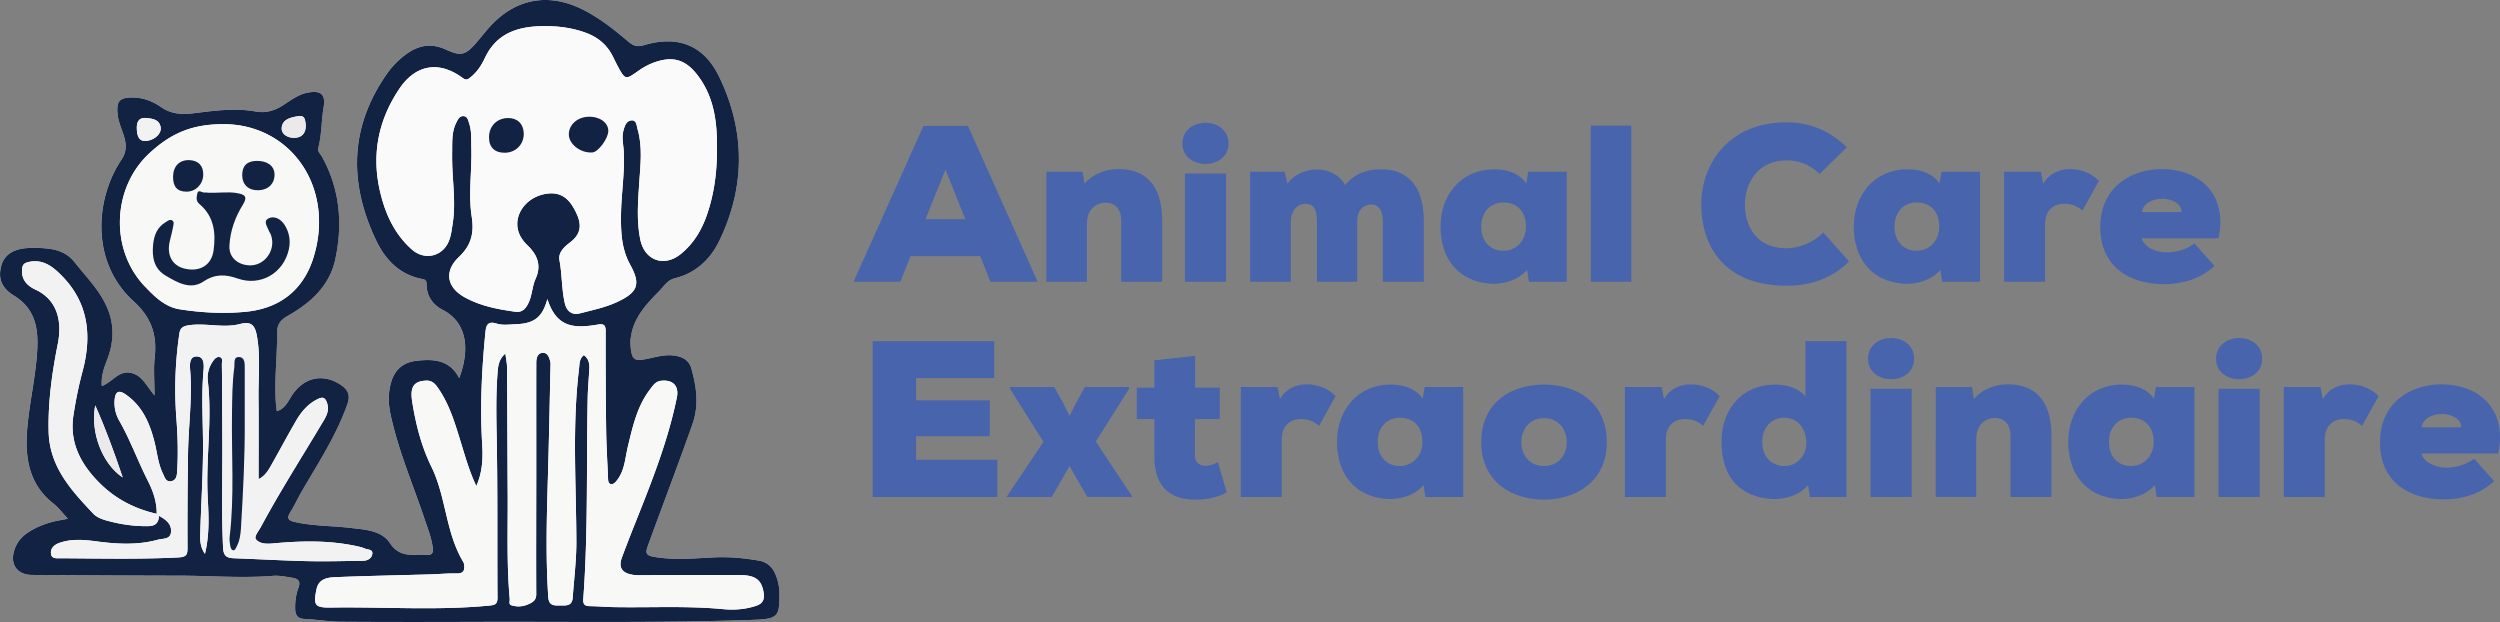 <svg xmlns="http://www.w3.org/2000/svg" xmlns:xlink="http://www.w3.org/1999/xlink" id="Layer_1" x="0" y="0" version="1.1" viewBox="0 0 240.587 59.856" xml:space="preserve"><rect x="0" y="0" width="240.587" height="59.856" fill="#808080" stroke="none"/><style>.st1{fill:#122242}.st3{fill:#f8f8f7}.st4{fill:#f3f2f2}.st5{fill:#ebe9e9}.st6{fill:#4864ad}</style><g><g><path fill="#fdfdfd" d="M9.794 37.148c-.069-.985.223-1.776.523-2.564.602-1.582.697-3.169.073-4.771-.693-1.777-2.042-3.084-3.185-4.546-.718-.918-1.632-1.243-2.688-1.353a11.908 11.908 0 00-1.86-.043c-1.373.075-2.237.658-2.521 1.639-.345 1.193-.061 2.165 1.187 2.926 2.037 1.243 2.373 3.105 2.258 5.235-.138 2.549-.75 5.035-.964 7.574-.235 2.79.139 5.343 2.528 7.222.496.39.883.918 1.386 1.453-.66.133-1.17.201-1.659.343a8.69 8.69 0 00-1.453.56c-.825.416-1.569.933-1.944 1.842-.623 1.512.061 2.654 1.633 2.664 4.709.031 9.418.062 14.128.068 3.003.004 6.005.261 9.011.02.607-.049 1.236.079 1.846.176.538.086.881.286.618.982-.227.601-.316 1.257-.311 1.923.004.655.182 1.032.921 1.067 1.173.055 2.343.258 3.515.267 4.381.034 8.762.025 13.142.011 8.796-.028 17.593.115 26.387-.188 2.517-.087 2.698-.252 2.622-2.793-.017-.562-.158-1.088-.374-1.605-.301-.722-.823-1.173-1.584-1.305-1.449-.251-2.904-.384-4.384-.309-1.921.098-3.845.281-5.769-.066-.706-.127-.784-.366-.543-1.027 1.421-3.913 2.915-7.799 4.297-11.728.656-1.865.388-3.577-.099-5.348-.179-.651-.62-1.018-1.293-1.188-.969-.245-1.875.015-2.798.213-1.452.313-1.658.168-1.772-1.324-.027-.351.028-.716.098-1.064.347-1.725 1.52-2.926 2.684-4.116.442-.451.76-1.035 1.48-1.213 2.004-.496 3.422-1.817 4.285-3.606 2.521-5.226 2.508-10.538.008-15.748-1.482-3.089-3.975-4.058-7.263-3.081-.641.19-1.02.064-1.481-.327C59.084 2.838 57.657 1.699 56 .883 52.773-.706 49.636-.143 47.2 2.5c-.465.504-.885 1.049-1.331 1.57-1.045 1.22-1.496 1.381-2.943.709-1.49-.692-2.771-.406-3.996.553a8.123 8.123 0 00-1.637 1.681c-3.666 5.166-3.754 10.598-1.074 16.172.894 1.86 2.28 3.269 4.428 3.665.362.067.398.239.4.525.005 1.134.609 1.952 1.548 2.44 2.59 1.346 2.505 4.189 1.588 6.574-.917-1.792-2.503-1.857-4.143-1.665-1.202.141-2.032.812-2.39 2.009-.308 1.029-.298 2.077-.079 3.103.747 3.511 2.178 6.804 3.31 10.192.299.894.656 1.765.764 2.718.055.485-.098.674-.552.645-1.273-.082-2.588.37-3.574-1.127-.807-1.226-2.405-1.297-3.809-1.462-1.781-.21-3.587-.171-5.352-.572-.669-.152-.776-.376-.417-.954.412-.663.734-1.381 1.128-2.055 1.576-2.699 3.288-5.319 4.345-8.298.317-.895.088-1.409-.623-1.884-1.676-1.121-3.498-.75-4.651.935-.403.588-.663 1.333-1.504 1.599-.035-.289-.071-.513-.088-.738-.169-2.257.134-4.506.114-6.759-.007-.83.287-1.261.999-1.664 2.192-1.238 4.043-2.877 4.596-5.446.733-3.407.458-6.745-1.265-9.869-.152-.276-.461-.509-.365-.875.335-1.271.288-2.591.508-3.876.215-1.25-.226-1.661-1.489-1.439-.933.164-1.661.736-2.424 1.228-.803.519-1.659.77-2.603.599-1.964-.356-3.912-.096-5.855.149-1.161.146-2.223.148-3.258-.572-.823-.572-1.786-.947-2.839-.928-1.156.021-1.446.342-1.369 1.475.05.729.339 1.386.568 2.063.28.826.377 1.609-.169 2.421-2.555 3.799-2.987 9.883 1.13 13.623 1.707 1.551 2.299 3.214 2.06 5.397-.124 1.136-.022 2.296-.022 3.695-.809-.957-1.196-1.942-2.277-2.174-1.178-.253-1.738.882-2.794 1.265z"/><path d="M9.794 37.148c1.055-.383 1.616-1.519 2.798-1.265 1.082.232 1.468 1.217 2.277 2.174 0-1.399-.103-2.56.022-3.695.239-2.183-.353-3.845-2.06-5.397-4.116-3.74-3.684-9.824-1.13-13.623.546-.812.449-1.596.169-2.421-.23-.677-.519-1.334-.568-2.063-.077-1.134.212-1.454 1.369-1.475 1.053-.019 2.016.356 2.839.928 1.035.719 2.097.718 3.258.572 1.943-.245 3.891-.505 5.855-.149.944.171 1.8-.081 2.603-.599.762-.492 1.49-1.064 2.424-1.228 1.263-.222 1.703.19 1.489 1.439-.221 1.286-.173 2.605-.508 3.876-.097.366.213.599.365.875 1.723 3.124 1.998 6.462 1.265 9.869-.553 2.569-2.404 4.208-4.596 5.446-.712.402-1.006.834-.999 1.664.02 2.253-.284 4.502-.114 6.759.017.225.053.449.088.738.84-.267 1.101-1.012 1.504-1.599 1.153-1.685 2.975-2.056 4.651-.935.71.475.94.989.623 1.884-1.056 2.979-2.769 5.599-4.345 8.298-.394.675-.716 1.393-1.128 2.055-.359.577-.252.801.417.954 1.765.402 3.57.362 5.352.572 1.403.165 3.002.237 3.809 1.462.986 1.498 2.301 1.045 3.574 1.127.454.029.607-.16.552-.645-.108-.953-.465-1.824-.764-2.718-1.132-3.388-2.563-6.681-3.31-10.192-.218-1.026-.229-2.074.079-3.103.358-1.197 1.188-1.869 2.39-2.009 1.64-.192 3.226-.127 4.143 1.665.917-2.385 1.002-5.228-1.588-6.574-.939-.488-1.542-1.305-1.548-2.44-.001-.286-.038-.458-.4-.525-2.148-.396-3.534-1.805-4.428-3.665-2.679-5.574-2.591-11.005 1.074-16.172a8.123 8.123 0 011.637-1.681c1.225-.958 2.506-1.244 3.996-.553 1.447.672 1.898.511 2.943-.709.446-.521.866-1.066 1.331-1.57 2.436-2.643 5.572-3.206 8.8-1.617 1.657.816 3.084 1.955 4.479 3.137.46.39.84.517 1.481.327 3.288-.977 5.781-.007 7.263 3.081 2.501 5.21 2.513 10.522-.008 15.748-.863 1.789-2.281 3.11-4.285 3.606-.719.178-1.038.762-1.48 1.213-1.164 1.19-2.337 2.392-2.684 4.116-.07.348-.125.714-.098 1.064.115 1.492.32 1.637 1.772 1.324.923-.199 1.829-.458 2.798-.213.673.17 1.113.537 1.293 1.188.487 1.77.755 3.483.099 5.348-1.382 3.928-2.876 7.815-4.297 11.728-.24.662-.163.9.543 1.027 1.923.347 3.848.164 5.769.066 1.48-.075 2.935.058 4.384.309.761.132 1.283.583 1.584 1.305.216.517.357 1.044.374 1.605.076 2.541-.106 2.706-2.622 2.793-8.794.303-17.591.159-26.387.188-4.381.014-8.762.022-13.142-.011-1.172-.009-2.341-.212-3.515-.267-.739-.035-.917-.412-.921-1.067-.004-.666.085-1.322.311-1.923.263-.696-.081-.896-.618-.982-.61-.097-1.239-.225-1.846-.176-3.006.241-6.008-.016-9.011-.02-4.709-.006-9.419-.038-14.128-.068-1.572-.01-2.256-1.152-1.633-2.664.375-.909 1.119-1.427 1.944-1.842a8.555 8.555 0 011.454-.558c.489-.143.999-.211 1.659-.343-.503-.535-.89-1.063-1.386-1.453-2.389-1.878-2.762-4.431-2.528-7.222.213-2.539.825-5.025.964-7.574.115-2.13-.222-3.992-2.258-5.235C.08 27.676-.204 26.704.141 25.512c.284-.982 1.147-1.565 2.521-1.639a11.787 11.787 0 011.86.043c1.056.11 1.97.435 2.688 1.353 1.144 1.463 2.492 2.77 3.185 4.546.625 1.602.529 3.189-.073 4.771-.305.787-.597 1.577-.528 2.562zm33.717-21.892c0-.196-.003-.393.001-.589.019-.975-.066-1.964.401-2.876.149-.292.296-.63.677-.619.41.012.451.385.557.696.258.763.185 1.55.212 2.33.075 2.221-.311 4.461.037 6.658.25 1.58-.055 2.76-1.225 3.867-1.457 1.379-1.191 2.934.574 3.903 1.502.824 3.164 1.142 4.843 1.374.677.094 1.002-.298 1.268-.837.365-.741.347-1.598.681-2.326.61-1.329.14-2.36-.79-3.242-1.959-1.857-.669-4.296 1.379-4.852 1.34-.364 2.339-.022 3.058 1.233.701 1.225 1.024 2.346-.337 3.363-.562.42-1.144.981-1.01 1.687.261 1.381.202 2.794.517 4.159.171.743.673 1.173 1.433.976 1.222-.316 2.468-.568 3.624-1.109 1.972-.923 2.276-1.7 1.229-3.588-.847-1.527-.898-3.161-.878-4.826.025-2.025.374-4.035.265-6.066-.037-.679-.219-1.345-.024-2.041.124-.442.275-.876.723-.942.541-.079.531.501.625.823.496 1.697.284 3.428.168 5.153-.122 1.824-.27 3.651.093 5.464.409 2.041 2.291 2.725 3.909 1.412 1.249-1.014 2.036-2.354 2.545-3.864.598-1.773.874-3.62.922-5.469.07-2.747-.058-5.487-1.83-7.831-1.175-1.555-2.414-1.928-4.269-1.242a6.202 6.202 0 00-1.454.784c-1.247.889-1.269.884-2.022-.51a15.56 15.56 0 01-.393-.786c-.54-1.155-1.436-1.921-2.617-2.359-1.458-.541-2.97-.697-4.518-.639-2.304.087-4.194.828-5.234 3.079-.327.708-.769 1.363-1.403 1.862-.247.194-.395.281-.728.034-2.24-1.66-4.49-1.307-6.055.994-2.043 3.003-2.72 6.319-1.908 9.872.493 2.156 1.379 4.142 3.086 5.652 1.212 1.073 2.936.677 3.546-.8.226-.546.284-1.125.375-1.705.33-2.093-.047-4.172-.053-6.257zm5.123 18.765c.065.52.156.923.159 1.328.029 4.055.038 8.11.064 12.165.022 3.365-.11 6.734.193 10.093.02.22-.101.55.133.63a2.227 2.227 0 001.623-.073c.405-.178.802-.363.799-.971-.02-3.923-.001-7.846.001-11.769.002-3.498-.006-6.995.001-10.493.001-.434.088-.941.604-.974.507-.032.651.46.753.882.03.124.016.261.013.391-.075 3.332-.136 6.664-.231 9.995-.117 4.081-.259 8.16.016 12.241.052.778.494.814 1.04.802.568-.012 1.251.135 1.313-.762.124-1.789.355-3.579.35-5.368-.014-5.548-.414-11.099.253-16.637.058-.481.019-.982.471-1.326.446.336.554.794.526 1.302-.052.945-.141 1.888-.161 2.833-.132 6.435.054 12.876-.422 19.303-.038.511.108.71.615.718.782.012 1.564.08 2.346.094 3.495.064 6.995-.138 10.486.194 1.078.103 2.149.025 3.191-.322.59-.196.809-.565.726-1.183-.168-1.253-.744-1.759-2.239-1.768-3.009-.019-6.018.004-9.027.006-.457 0-.923.033-1.37-.042-1.046-.174-1.363-.734-.997-1.708.411-1.095.835-2.185 1.268-3.271 1.575-3.951 3.154-7.902 4.005-12.092.226-1.111-.398-1.728-1.536-1.591-.524.063-.768.464-1.038.815-1.247 1.621-1.67 3.567-2.137 5.497-.265 1.096-.299 2.27-1.02 3.221-.158.208-.375.465-.629.405-.276-.065-.255-.405-.266-.655-.065-1.533-.159-3.066-.179-4.6a591.23 591.23 0 01-.047-9.417c.002-.609-.135-.783-.774-.675-2.249.381-3.959.308-4.833-2.463-.476 1.738-1.231 2.355-3.027 2.427-.619.025-1.285.121-1.852-.059-.874-.279-1.017.175-1.081.811-.36 3.609-.534 7.218-.312 10.851.078 1.283.028 2.63-.569 3.97-.694-1.474-1.086-2.912-1.526-4.335-.556-1.8-1.095-3.609-2.209-5.175-.283-.397-.58-.664-1.117-.636-1.174.062-1.54.615-1.316 2.031.342 2.16.88 4.286 1.838 6.237 1.442 2.936 1.369 6.356 3.079 9.185a.547.547 0 01.065.184c.093.569.003.943-.727.922-.846-.024-1.694.065-2.542.089-3.037.087-6.074.144-9.109.266-.769.031-1.601.16-1.811 1.153-.331 1.562-.16 1.793 1.402 1.769 5.063-.079 10.131.301 15.191-.185.522-.05.825-.096.82-.757-.034-5.134.026-10.269-.074-15.402-.04-2.058-.078-4.109.077-6.16.05-.661.085-1.353.757-1.941zM15.083 49.448c-2.263-.514-4.115-1.532-5.656-3.123-1.72-1.776-2.752-3.818-2.36-6.354.218-1.411.496-2.82.867-4.198.992-3.69.527-6.98-2.431-9.662-.785-.712-1.636-1.148-2.753-.896-.481.108-.61.307-.63.782-.042.989.552 1.53 1.309 1.883 2.132.995 2.554 3.099 2.138 5.187-.556 2.787-.95 5.584-.888 8.445.073 3.405 2.17 5.667 4.298 7.92.42.445 1.075.614 1.673.764 1.043.26 2.101.422 3.186.438.731.01 1.395.044 1.47-.989.711.381 1.248.831 1.146 1.614-.087.668-.805.556-1.246.678-1.951.54-3.934.429-5.919.163-1.199-.16-2.413-.266-3.583.151-.48.171-.902.547-.786 1.102.096.459.605.368.968.37 3.759.023 7.517.109 11.277-.078.778-.039.886-.26.882-.945-.016-3.008.008-6.016.05-9.023.037-2.672.422-5.333.209-8.016-.038-.485-.116-1.343.596-1.357.786-.015.732.852.685 1.381-.224 2.547-.031 5.09-.047 7.634-.017 2.708-.195 5.414-.269 8.122-.016.605.013 1.241.455 1.861.445-1.86.365-3.624.269-5.381-.205-3.753.447-7.503.007-11.257a2.72 2.72 0 01.463-1.859c.167-.248.39-.52.699-.435.316.087.186.457.189.683.031 2.355.03 4.71.046 7.064.023 3.53-.097 7.059.071 10.59.042.88.427.994 1.109 1.019 2.35.085 4.698.222 7.048.275 1.763.04 3.528-.014 5.292-.035.475-.006.882-.242.916-.711.03-.404-.466-.349-.739-.472a3.448 3.448 0 00-.651-.197c-2.71-.607-5.444-.544-8.184-.287-.608.057-1.282.041-1.632-.406-.198-.253.267-.79.477-1.182 1.806-3.361 3.858-6.577 5.812-9.85.377-.632.843-1.256.553-2.088-.162-.466-.358-.622-.86-.383-.965.459-1.607 1.226-2.12 2.109-.818 1.409-1.581 2.849-2.385 4.266-.292.515-.596 1.039-1.221 1.35 0-2.681.02-5.264-.007-7.848-.021-1.956.2-3.914-.141-5.868-.169-.969-.454-1.53-1.619-1.221-1.631.432-3.315-.129-4.976.131-.552.086-.8.27-.879.8a36.707 36.707 0 00-.283 8.201c.129 1.696.176 3.397.067 5.097-.024.381-.088.826-.578.903-.52.081-.61-.374-.782-.721-.469-.949-.552-1.997-.803-3.003-.459-1.834-1.164-3.519-2.821-4.647-.687-.468-.951-.175-1.022.467-.08.724.078 1.455.434 2.074 1.056 1.84 1.77 3.839 2.725 5.725.497.979.892 2.013.885 3.243zm6.438-37.498c-2.951 0-5.003.808-7.164 2.818-3.565 3.316-3.787 9.249-.438 12.772.942.991 1.961 2.003 3.375 2.224 2.089.327 4.2.441 6.323.241 3.347-.315 5.635-2.135 6.588-5.347.419-1.411.593-2.846.448-4.328-.478-4.881-4.272-8.381-9.132-8.38zM9.165 39.012c-.495 2.571.677 5.631 2.645 6.935-.804-2.371-1.613-4.61-2.645-6.935zm4.742-25.444c.863.008 1.626-.652 1.558-1.267-.084-.769-.725-.876-1.353-.942-.764-.079-.965.382-.946 1.013.018.622.167 1.171.741 1.196zm15.516-1.587c-.068-.34-.012-.905-.702-.802-.709.106-1.537.28-1.61 1.112-.057.648.61.989 1.222.973.692-.017 1.131-.426 1.09-1.283z" class="st1"/><path fill="#fbfafa" d="M43.511 15.256c.006 2.085.383 4.164.054 6.257-.091.58-.149 1.159-.375 1.705-.611 1.477-2.334 1.873-3.546.8-1.706-1.51-2.593-3.496-3.086-5.652-.812-3.554-.135-6.869 1.908-9.872 1.565-2.3 3.815-2.653 6.055-.994.333.247.481.16.728-.034.633-.498 1.076-1.154 1.403-1.862 1.04-2.251 2.93-2.993 5.234-3.079 1.547-.058 3.06.098 4.518.639 1.181.438 2.076 1.204 2.617 2.359.124.265.254.529.393.786.753 1.394.775 1.4 2.022.51.452-.323.929-.59 1.454-.784 1.855-.686 3.094-.313 4.269 1.242 1.772 2.344 1.901 5.084 1.83 7.831-.047 1.849-.323 3.696-.922 5.469-.509 1.51-1.296 2.85-2.545 3.864-1.618 1.314-3.5.629-3.909-1.412-.363-1.813-.216-3.64-.093-5.464.115-1.725.328-3.456-.168-5.153-.094-.322-.084-.903-.625-.823-.448.066-.6.5-.723.942-.195.696-.012 1.363.024 2.041.11 2.031-.24 4.041-.265 6.066-.02 1.665.03 3.299.878 4.826 1.048 1.888.743 2.665-1.229 3.588-1.156.541-2.402.793-3.624 1.109-.761.197-1.262-.233-1.433-.976-.315-1.365-.256-2.778-.517-4.159-.134-.707.448-1.267 1.01-1.687 1.361-1.017 1.038-2.138.337-3.363-.719-1.255-1.717-1.597-3.058-1.233-2.048.556-3.338 2.995-1.379 4.852.93.882 1.4 1.914.79 3.242-.334.728-.316 1.585-.681 2.326-.266.539-.591.931-1.268.837-1.679-.232-3.341-.55-4.843-1.374-1.766-.969-2.031-2.524-.574-3.903 1.17-1.108 1.475-2.287 1.225-3.867-.348-2.197.038-4.437-.037-6.658-.026-.78.047-1.567-.212-2.33-.105-.311-.147-.684-.557-.696-.381-.011-.528.327-.677.619-.467.912-.382 1.902-.401 2.876-.005.196-.002.393-.002.589zm11.231-2.284c.025.929 1.164 1.782 2.27 1.698.567-.043 1.538-1.366 1.528-2.084-.011-.803-.851-1.394-1.924-1.352-1.086.043-1.9.798-1.874 1.738zm-6.163 1.727c1.068-.007 1.858-.821 1.825-1.88-.028-.893-.61-1.463-1.492-1.461-1.081.003-1.841.759-1.852 1.842-.011.966.537 1.506 1.519 1.499z"/><path d="M48.634 34.021c-.673.588-.707 1.281-.757 1.941-.156 2.051-.117 4.102-.077 6.16.1 5.133.04 10.268.077 15.402.005.661-.298.706-.82.757-5.059.486-10.128.106-15.191.185-1.562.025-1.733-.207-1.402-1.769.21-.993 1.041-1.122 1.811-1.153 3.035-.123 6.073-.179 9.109-.266.848-.024 1.696-.113 2.542-.089.731.021.82-.353.727-.922a.512.512 0 00-.065-.184c-1.71-2.829-1.637-6.249-3.079-9.185-.958-1.951-1.497-4.077-1.838-6.237-.224-1.416.142-1.969 1.316-2.031.536-.028.834.239 1.117.636 1.114 1.566 1.652 3.375 2.209 5.175.44 1.423.832 2.862 1.526 4.335.598-1.341.648-2.688.569-3.97-.222-3.632-.048-7.242.312-10.851.063-.636.206-1.089 1.081-.811.567.181 1.233.084 1.852.059 1.796-.071 2.551-.688 3.027-2.427.875 2.771 2.584 2.843 4.833 2.463.639-.108.776.066.774.675-.008 3.139.006 6.278.047 9.417.02 1.534.114 3.067.179 4.6.011.251-.011.591.266.655.253.059.471-.197.629-.405.72-.951.755-2.125 1.02-3.221.467-1.93.89-3.876 2.137-5.497.27-.351.513-.752 1.038-.815 1.137-.137 1.761.48 1.536 1.591-.851 4.19-2.43 8.141-4.005 12.092a172.624 172.624 0 00-1.268 3.271c-.365.974-.049 1.534.997 1.708.447.074.913.042 1.37.042 3.009-.002 6.018-.025 9.027-.006 1.496.009 2.072.515 2.239 1.768.083.618-.137.987-.726 1.183-1.042.347-2.113.424-3.191.322-3.491-.332-6.991-.13-10.486-.194-.782-.014-1.564-.082-2.346-.094-.507-.008-.653-.207-.615-.718.476-6.427.29-12.868.422-19.303.019-.945.108-1.889.161-2.833.028-.508-.081-.966-.526-1.302-.452.344-.413.845-.471 1.326-.667 5.538-.267 11.089-.253 16.637.004 1.789-.227 3.578-.35 5.368-.062.897-.745.75-1.313.762-.546.012-.988-.024-1.04-.802-.275-4.082-.133-8.161-.016-12.241.095-3.331.156-6.663.231-9.995.003-.131.017-.267-.013-.391-.102-.422-.246-.914-.753-.882-.516.033-.603.54-.604.974-.007 3.498 0 6.995-.001 10.493-.002 3.923-.02 7.846-.001 11.769.003.608-.394.793-.799.971a2.227 2.227 0 01-1.623.073c-.234-.08-.113-.41-.133-.63-.303-3.36-.171-6.728-.193-10.093-.026-4.055-.035-8.11-.064-12.165-.006-.405-.097-.808-.162-1.328z" class="st3"/><path d="M15.083 49.448c.006-1.23-.388-2.264-.885-3.244-.955-1.886-1.669-3.885-2.725-5.725a3.435 3.435 0 01-.434-2.074c.071-.642.335-.935 1.022-.467 1.656 1.128 2.362 2.814 2.821 4.647.252 1.006.334 2.054.803 3.003.171.347.262.802.782.721.49-.077.553-.522.578-.903.109-1.7.062-3.401-.067-5.097a36.589 36.589 0 01.283-8.201c.079-.531.327-.714.879-.8 1.662-.26 3.345.301 4.976-.131 1.165-.309 1.45.252 1.619 1.221.341 1.953.121 3.912.141 5.868.027 2.583.007 5.167.007 7.848.625-.311.928-.835 1.221-1.35.804-1.417 1.568-2.857 2.385-4.266.512-.883 1.154-1.65 2.12-2.109.502-.238.697-.083.86.383.29.832-.176 1.455-.553 2.088-1.954 3.274-4.006 6.489-5.812 9.85-.21.392-.675.929-.477 1.182.351.447 1.025.463 1.632.406 2.739-.257 5.474-.32 8.184.287.221.05.446.104.651.197.273.123.769.069.739.472-.035.468-.441.705-.916.711-1.764.021-3.529.075-5.292.035-2.35-.053-4.698-.19-7.048-.275-.681-.025-1.067-.139-1.109-1.019-.168-3.531-.047-7.061-.071-10.59-.016-2.355-.014-4.71-.046-7.064-.003-.226.126-.596-.189-.683-.309-.085-.532.187-.699.435A2.72 2.72 0 0020 36.663c.44 3.753-.212 7.504-.007 11.257.096 1.757.175 3.522-.269 5.381-.442-.62-.472-1.256-.455-1.861.074-2.708.252-5.414.269-8.122.016-2.544-.178-5.087.047-7.634.047-.529.101-1.395-.685-1.381-.711.013-.634.872-.596 1.357.213 2.683-.172 5.344-.209 8.016a460.001 460.001 0 00-.05 9.023c.004.686-.104.907-.882.945-3.76.187-7.518.101-11.277.078-.363-.002-.872.089-.968-.37-.116-.555.306-.931.786-1.102 1.171-.417 2.384-.311 3.583-.151 1.985.265 3.968.377 5.919-.163.441-.122 1.159-.011 1.246-.678.102-.783-.435-1.233-1.146-1.614-.074 1.032-.739.999-1.47.989a13.868 13.868 0 01-3.186-.438c-.599-.149-1.253-.319-1.673-.764-2.128-2.253-4.224-4.516-4.298-7.92-.062-2.861.332-5.659.888-8.445.417-2.087-.006-4.192-2.138-5.187-.757-.353-1.351-.894-1.309-1.883.02-.474.149-.673.63-.782 1.118-.252 1.968.184 2.753.896 2.958 2.682 3.423 5.972 2.431 9.662a39.41 39.41 0 00-.867 4.198c-.392 2.537.639 4.578 2.36 6.354 1.541 1.592 3.393 2.61 5.656 3.124zm8.47-8.891v-5.092c0-.462.03-1.07-.531-1.105-.596-.038-.42.604-.472.979-.207 1.49-.204 2.991-.225 4.492-.056 3.945.242 7.897-.225 11.835-.034.286.012.588.061.875.025.148.113.367.221.401.232.074.3-.17.388-.335.299-.559.383-1.166.42-1.789.203-3.417.387-6.836.363-10.261z" class="st4"/><path d="M21.521 11.95c4.86-.001 8.654 3.499 9.131 8.381.145 1.483-.029 2.917-.448 4.328-.953 3.211-3.242 5.031-6.588 5.347-2.123.2-4.234.086-6.323-.241-1.414-.221-2.433-1.233-3.375-2.224-3.348-3.524-3.126-9.456.438-12.772 2.162-2.012 4.214-2.819 7.165-2.819zm-1.583 6.592c.074.006-.093-.035-.25-.013-.243.034-.616-.376-.709.132-.058.32-.139.679.22.979 1.412 1.181 1.585 2.789 1.356 4.457-.194 1.417-1.298 2.078-2.729 1.765-1.223-.267-1.798-1.276-1.493-2.624.108-.475.245-.944.327-1.422.034-.201.146-.484-.105-.616-.23-.12-.439.079-.628.191-.808.479-1.103 1.276-1.189 2.139-.119 1.187.058 2.315 1.202 2.991 1.133.669 2.392 1.405 3.642.571 1.137-.759 2.135-.695 3.308-.285 2.186.764 4.4-.514 4.907-2.801a3.063 3.063 0 00-.397-2.351c-.373-.595-1.016-.929-1.582-.628-.523.279-.046.858.11 1.292.022.06.074.108.1.167.502 1.15-.107 2.531-1.299 2.945-1.019.354-2.741-.173-2.648-1.805.083-1.464.56-2.741 1.299-3.936.499-.807.139-.983-.566-1.108-.882-.156-1.761.01-2.876-.04zm-3.283-1.545c-.012.979.401 1.443 1.289 1.448.879.006 1.582-.692 1.615-1.604.032-.876-.467-1.407-1.347-1.433-.945-.028-1.545.585-1.557 1.589zm8.021-1.514c-.919.02-1.384.498-1.366 1.404.018.915.635 1.463 1.601 1.421.935-.041 1.54-.668 1.508-1.562-.029-.794-.707-1.285-1.743-1.263z" class="st3"/><path d="M9.165 39.012c1.032 2.324 1.84 4.563 2.645 6.935-1.968-1.304-3.14-4.363-2.645-6.935z" class="st5"/><path d="M13.907 13.568c-.574-.025-.722-.574-.741-1.195-.019-.632.183-1.093.946-1.013.628.065 1.269.172 1.353.942.067.613-.695 1.274-1.558 1.266z" class="st4"/><path d="M29.423 11.981c.041.857-.397 1.265-1.09 1.283-.613.016-1.279-.325-1.222-.973.073-.832.901-1.006 1.61-1.112.689-.103.633.462.702.802z" class="st5"/><path d="M54.742 12.972c-.025-.941.789-1.695 1.875-1.737 1.073-.042 1.913.549 1.924 1.352.01.717-.961 2.041-1.528 2.084-1.107.083-2.246-.769-2.271-1.699zM48.579 14.699c-.982.007-1.53-.534-1.52-1.498.011-1.084.772-1.84 1.852-1.842.883-.002 1.465.568 1.492 1.461.034 1.059-.756 1.872-1.824 1.879zM23.553 40.557c.023 3.426-.161 6.844-.363 10.262-.037.623-.121 1.23-.42 1.789-.089.165-.156.409-.388.335-.108-.035-.196-.253-.221-.401-.049-.287-.095-.589-.061-.875.467-3.938.169-7.89.225-11.835.021-1.502.018-3.003.225-4.492.052-.374-.124-1.016.472-.979.561.035.531.643.531 1.105v5.091zM19.938 18.542c1.115.049 1.993-.116 2.874.041.705.126 1.065.301.566 1.108-.738 1.195-1.215 2.472-1.299 3.936-.093 1.632 1.629 2.159 2.648 1.805 1.192-.414 1.801-1.795 1.299-2.945-.026-.059-.078-.107-.1-.167-.156-.434-.633-1.013-.11-1.292.566-.301 1.209.033 1.582.628.455.726.579 1.532.397 2.351-.507 2.286-2.721 3.565-4.907 2.801-1.173-.41-2.171-.474-3.308.285-1.249.834-2.509.099-3.642-.571-1.144-.676-1.321-1.804-1.202-2.991.086-.862.381-1.66 1.189-2.139.189-.112.398-.311.628-.191.251.131.139.415.105.616-.081.479-.219.948-.327 1.422-.305 1.347.27 2.356 1.493 2.624 1.432.313 2.535-.348 2.729-1.765.229-1.668.056-3.276-1.356-4.457-.36-.301-.279-.66-.22-.979.093-.508.466-.098.709-.132.159-.023.326.018.252.012zM16.655 16.997c.012-1.004.613-1.617 1.557-1.589.88.026 1.379.557 1.347 1.433-.033.912-.736 1.61-1.615 1.604-.888-.006-1.301-.469-1.289-1.448zM24.676 15.483c1.036-.022 1.713.469 1.742 1.263.033.894-.573 1.522-1.508 1.562-.966.042-1.583-.506-1.601-1.421-.017-.906.449-1.384 1.367-1.404z" class="st1"/></g><g><g><path d="M94.332 24.648h-6.706l-.985 2.464h-4.499l6.727-14.996h4.285l6.705 14.996h-4.542l-.985-2.464zm-3.342-8.334l-1.928 4.777h3.834l-1.906-4.777zM107.898 27.111v-5.849c0-1.307-.75-1.757-1.479-1.757-.942 0-1.821.643-1.821 2.035v5.57H100.7V16.528h3.491l.172 1.157c.899-1.05 2.228-1.436 3.342-1.414 2.229.021 4.135 1.2 4.135 4.97v5.87h-3.942zM116.02 11.815c1.093 0 2.206.664 2.206 1.993 0 1.307-1.113 1.971-2.206 1.971-1.114 0-2.229-.664-2.229-1.971 0-1.329 1.115-1.993 2.229-1.993zm1.971 15.296V16.7h-3.963v10.412h3.963zM126.733 27.111v-5.87c0-1.221-.407-1.628-1.114-1.628-.664 0-1.371.536-1.393 1.692v5.806h-3.92V16.528h3.32l.278 1.135c.664-.921 1.821-1.371 2.914-1.35 1.07.021 2.1.514 2.635 1.5.878-1.092 2.057-1.521 3.514-1.521 2.292 0 4.049 1.414 4.049 4.927v5.892h-3.942v-5.87c0-1.114-.514-1.564-1.092-1.564-.665 0-1.371.45-1.371 1.607v5.827h-3.878zM147.068 16.528h3.706v10.583h-3.642l-.172-1.135c-.899 1.028-2.313 1.392-3.492 1.328-3.106-.193-4.841-2.399-4.841-5.484 0-3.128 2.056-5.527 5.141-5.527 1.5 0 2.55.514 3.106 1.371l.194-1.136zm-4.52 5.292c0 1.478.942 2.313 2.121 2.313 1.328 0 2.185-1.071 2.185-2.313 0-1.414-.792-2.335-2.185-2.335-1.179-.001-2.121.857-2.121 2.335zM156.99 12.094v15.018h-3.898V12.094h3.898zM177.944 25.162c-1.692 1.671-3.749 2.335-6.02 2.335-5.892 0-8.184-3.707-8.205-7.777-.021-3.856 2.57-7.948 8.205-7.948 2.164 0 4.113.75 5.806 2.399l-2.613 2.57c-1.071-1.028-2.186-1.307-3.192-1.307-2.893 0-4.027 2.356-4.006 4.306s1.05 4.156 4.006 4.156c1.007 0 2.464-.429 3.535-1.521l2.484 2.787zM186.84 16.528h3.706v10.583h-3.642l-.172-1.135c-.899 1.028-2.313 1.392-3.492 1.328-3.106-.193-4.842-2.399-4.842-5.484 0-3.128 2.057-5.527 5.142-5.527 1.5 0 2.55.514 3.106 1.371l.194-1.136zm-4.521 5.292c0 1.478.942 2.313 2.121 2.313 1.328 0 2.185-1.071 2.185-2.313 0-1.414-.792-2.335-2.185-2.335-1.178-.001-2.121.857-2.121 2.335zM196.397 16.528l.236 1.157c.557-.985 1.542-1.414 2.57-1.414 1.071 0 2.1.407 2.785 1.136l-1.585 2.849c-.643-.514-1.114-.643-1.778-.643-.985 0-1.821.6-1.821 1.992v5.506h-3.941V16.528h3.534zM213.496 22.934h-7.391c.278.943 1.499 1.35 2.356 1.35 1.156 0 2.035-.343 2.721-.856l1.928 2.164c-1.264 1.178-2.999 1.757-4.82 1.757-3.342 0-6.17-1.65-6.17-5.506 0-3.856 3.021-5.57 5.892-5.57 3.749-.002 6.384 2.483 5.484 6.661zm-3.535-2.528c-.106-1.671-3.577-1.735-3.834 0h3.834z" class="st6"/></g><g><path d="M95.981 47.826H83.984V32.83h11.697v3.556h-7.52v2.142h7.091v3.449h-7.091v2.271h7.819v3.578zM102.926 44.848l-1.028 1.8-.686 1.178h-4.349l3.557-5.313-3.214-5.077v-.193h4.242l.728 1.285.75 1.5.75-1.479.729-1.307h4.242v.193l-3.192 5.056 3.535 5.334h-4.35l-.686-1.178-1.028-1.799zM115.011 34.244v3.063h2.378v3.021h-2.398v3.471c.021.75.449 1.028 1.049 1.028.386 0 .836-.15 1.157-.364l.857 2.914c-.9.514-1.95.707-3.043.707-2.099 0-3.984-.964-3.92-4.284v-3.471h-1.692v-3.021h1.692v-2.635l3.92-.429zM122.941 37.243l.236 1.157c.557-.985 1.542-1.414 2.57-1.414 1.071 0 2.1.407 2.785 1.136l-1.585 2.849c-.643-.514-1.114-.643-1.778-.643-.985 0-1.821.6-1.821 1.992v5.506h-3.941V37.243h3.534zM137.105 37.243h3.706v10.583h-3.642l-.171-1.135c-.899 1.028-2.313 1.392-3.492 1.328-3.106-.193-4.842-2.399-4.842-5.484 0-3.128 2.057-5.527 5.142-5.527 1.5 0 2.55.514 3.106 1.371l.193-1.136zm-4.521 5.292c0 1.478.942 2.313 2.121 2.313 1.328 0 2.185-1.071 2.185-2.313 0-1.414-.792-2.335-2.185-2.335-1.178-.001-2.121.857-2.121 2.335zM154.632 42.556c0 3.856-3.063 5.527-6.041 5.527-3.042 0-6.042-1.671-6.042-5.527 0-3.92 2.979-5.549 6.042-5.549 3.128 0 6.041 1.693 6.041 5.549zm-3.857 0c0-1.221-.792-2.314-2.185-2.314s-2.186 1.093-2.186 2.314.793 2.292 2.186 2.292c1.329 0 2.185-1.007 2.185-2.292zM159.904 37.243l.236 1.157c.557-.985 1.542-1.414 2.57-1.414 1.071 0 2.1.407 2.785 1.136l-1.585 2.849c-.644-.514-1.114-.643-1.778-.643-.985 0-1.821.6-1.821 1.992v5.506h-3.941V37.243h3.534zM173.747 32.83h3.941v14.996h-3.514l-.171-1.135c-.899 1.028-2.313 1.392-3.492 1.328-3.106-.193-4.842-2.143-4.842-5.484 0-3.235 2.057-5.527 5.142-5.527 1.35 0 2.356.429 2.936 1.135V32.83zm-4.156 9.705c0 1.478.942 2.313 2.121 2.313 1.328 0 2.12-1.092 2.12-2.207 0-1.285-.728-2.442-2.12-2.442-1.179 0-2.121.858-2.121 2.336zM181.998 32.53c1.093 0 2.206.664 2.206 1.993 0 1.307-1.113 1.971-2.206 1.971-1.114 0-2.229-.664-2.229-1.971.001-1.329 1.115-1.993 2.229-1.993zm1.971 15.296V37.415h-3.963v10.412h3.963zM193.483 47.826v-5.849c0-1.307-.75-1.757-1.479-1.757-.942 0-1.821.643-1.821 2.035v5.57h-3.898V37.243h3.491l.172 1.157c.899-1.05 2.228-1.436 3.342-1.414 2.229.021 4.135 1.2 4.135 4.97v5.87h-3.942zM207.476 37.243h3.706v10.583h-3.643l-.171-1.135c-.899 1.028-2.313 1.392-3.492 1.328-3.106-.193-4.842-2.399-4.842-5.484 0-3.128 2.057-5.527 5.142-5.527 1.5 0 2.55.514 3.106 1.371l.194-1.136zm-4.521 5.292c0 1.478.942 2.313 2.121 2.313 1.328 0 2.185-1.071 2.185-2.313 0-1.414-.792-2.335-2.185-2.335-1.179-.001-2.121.857-2.121 2.335zM215.491 32.53c1.093 0 2.206.664 2.206 1.993 0 1.307-1.113 1.971-2.206 1.971-1.114 0-2.229-.664-2.229-1.971.001-1.329 1.115-1.993 2.229-1.993zm1.971 15.296V37.415h-3.963v10.412h3.963zM223.312 37.243l.236 1.157c.557-.985 1.542-1.414 2.57-1.414 1.071 0 2.1.407 2.785 1.136l-1.585 2.849c-.643-.514-1.114-.643-1.778-.643-.985 0-1.821.6-1.821 1.992v5.506h-3.941V37.243h3.534zM240.41 43.649h-7.391c.278.943 1.499 1.35 2.356 1.35 1.156 0 2.035-.343 2.721-.856l1.928 2.164c-1.264 1.178-2.999 1.757-4.82 1.757-3.342 0-6.17-1.65-6.17-5.506 0-3.856 3.021-5.57 5.892-5.57 3.749-.002 6.385 2.483 5.484 6.661zm-3.535-2.528c-.106-1.671-3.577-1.735-3.834 0h3.834z" class="st6"/></g></g></g></svg>